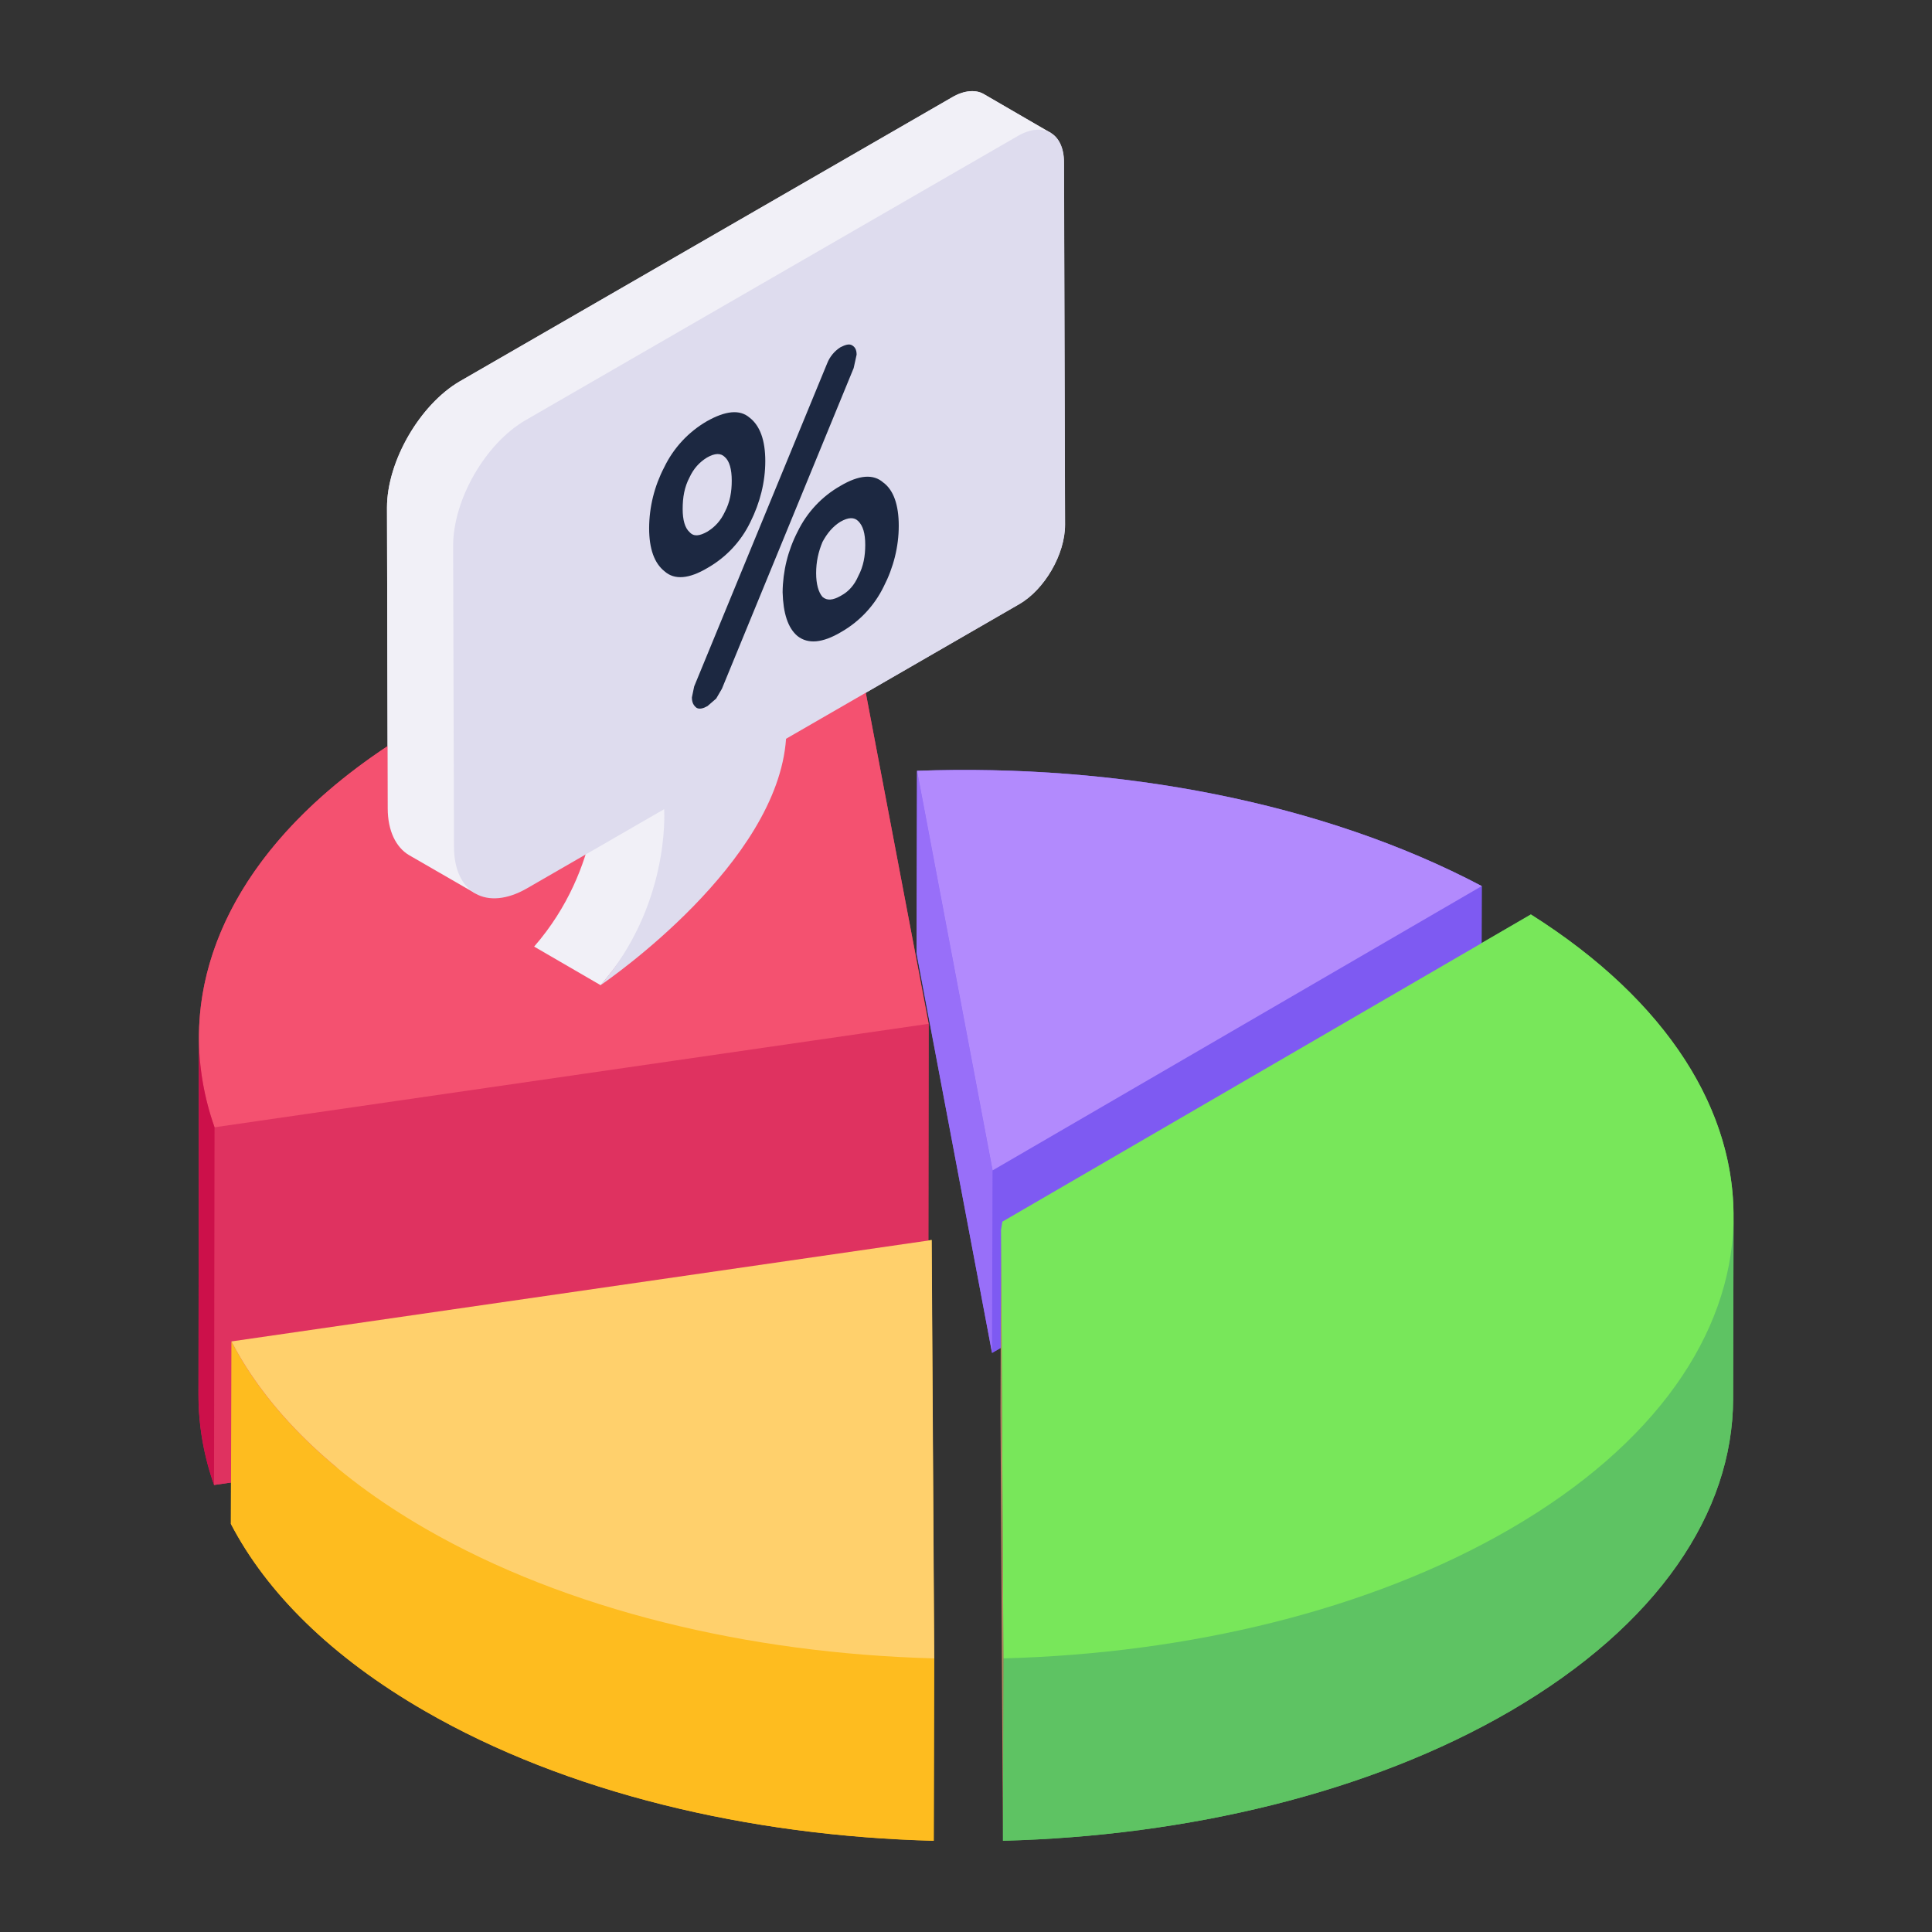 <svg xmlns="http://www.w3.org/2000/svg" width="72" height="72" viewBox="0 0 72 72" fill="none"><rect x="0" y="0" width="72" height="72" fill="#333333" stroke="none"/><g style="mix-blend-mode:luminosity"><path d="M39.69 19.556C39.69 20.657 38.929 21.974 37.978 22.518L29.297 27.53C28.971 32.163 22.709 36.496 22.383 36.714L19.91 35.274C20.902 34.133 21.486 32.91 21.826 31.837L19.639 33.1C18.81 33.589 18.049 33.589 17.56 33.195L15.237 31.864C14.761 31.579 14.449 30.967 14.449 30.125L14.422 18.918C14.422 17.192 15.645 15.087 17.125 14.217L35.465 3.635C35.94 3.349 36.389 3.336 36.674 3.512L39.078 4.912C39.432 5.075 39.649 5.482 39.649 6.053L39.69 19.556Z" fill="#DEDCEE"></path><path d="M55.217 33.019L55.203 39.825L36.972 50.421L34.16 35.518L34.174 28.726C41.659 28.454 49.294 29.894 55.217 33.019Z" fill="#7E5AF2"></path><path d="M34.609 38.155L34.595 51.481L7.983 55.34C7.597 54.258 7.399 53.119 7.398 51.971L7.412 38.671V38.644C7.426 34.432 10.183 30.221 15.726 27.015C20.195 24.42 25.792 22.858 31.607 22.355L34.609 38.155Z" fill="#DF3260"></path><path d="M34.811 61.804L34.797 68.597C27.896 68.42 21.104 66.804 15.833 63.761C12.341 61.75 9.937 59.346 8.605 56.792L8.619 49.986L34.716 46.209L34.811 61.804Z" fill="#FEBC1F"></path><path d="M64.603 45.394L64.589 52.146C64.576 56.357 61.804 60.555 56.275 63.775C51.045 66.818 44.252 68.421 37.379 68.597L37.392 61.805L37.31 45.843L37.351 45.53L57.049 34.078C62.117 37.284 64.643 41.346 64.603 45.394Z" fill="#5EC363"></path><path d="M55.222 33.022L55.203 39.821L36.971 50.417L36.99 43.616L55.222 33.022Z" fill="#7E5AF2"></path><path d="M36.989 43.617L36.97 50.418L34.156 35.526L34.175 28.727L36.989 43.617Z" fill="#986FF9"></path><path d="M55.221 33.021L36.991 43.617L34.176 28.725C41.658 28.456 49.296 29.89 55.221 33.021Z" fill="#B28AFD"></path><path d="M34.606 38.154L34.587 51.484L7.975 55.342L7.995 42.011L34.606 38.154Z" fill="#DF3260"></path><path d="M31.606 22.35L34.608 38.154L7.995 42.011C6.146 36.758 8.707 31.091 15.722 27.013C20.197 24.415 25.785 22.859 31.606 22.35Z" fill="#F45170"></path><path d="M7.395 51.976L7.414 38.647C7.411 39.774 7.604 40.902 7.995 42.011L7.976 55.341C7.591 54.261 7.394 53.124 7.395 51.977V51.976Z" fill="#CC104A"></path><path d="M64.606 45.34L64.588 52.139C64.575 56.35 61.808 60.555 56.278 63.769C51.039 66.814 44.254 68.422 37.377 68.601L37.396 61.802C44.273 61.621 51.058 60.014 56.297 56.97C61.827 53.756 64.594 49.551 64.606 45.34Z" fill="#5EC363"></path><path d="M57.053 34.08C67.359 40.582 67.128 50.675 56.295 56.971C51.057 60.014 44.272 61.622 37.394 61.803L37.305 45.84L37.355 45.528L57.053 34.08Z" fill="#78E75A"></path><path d="M37.395 61.801L37.376 68.601L37.285 52.639L37.306 45.838L37.395 61.801Z" fill="#B3885E"></path><path d="M34.816 61.803L34.797 68.602C27.903 68.422 21.106 66.81 15.833 63.766C12.341 61.75 9.931 59.342 8.605 56.79L8.624 49.99C9.95 52.543 12.36 54.949 15.852 56.966C21.125 60.009 27.922 61.622 34.816 61.803Z" fill="#FEBC1F"></path><path d="M34.722 46.213L34.817 61.803C27.922 61.622 21.126 60.01 15.852 56.967C12.361 54.951 9.951 52.544 8.625 49.991L34.722 46.213Z" fill="#FFD06C"></path><path d="M39.16 4.952L17.709 33.291L15.237 31.864C14.761 31.579 14.449 30.967 14.449 30.125L14.422 18.918C14.422 17.192 15.645 15.087 17.125 14.217L35.465 3.635C35.94 3.349 36.389 3.336 36.674 3.512L39.16 4.952ZM26.163 29.203C26.174 29.378 24.941 33.759 22.383 36.715L19.906 35.277C22.476 32.322 22.289 28.9 22.277 28.723L26.163 29.203Z" fill="#F1F0F7"></path><path d="M37.932 5.067C38.879 4.521 39.651 4.958 39.654 6.048L39.692 19.554C39.696 20.652 38.93 21.969 37.983 22.516L29.294 27.532C28.971 32.165 22.709 36.489 22.379 36.717C24.941 33.763 24.761 30.335 24.751 30.156L19.643 33.104C18.143 33.969 16.923 33.283 16.919 31.56L16.887 20.352C16.883 18.619 18.094 16.52 19.593 15.655L37.932 5.067Z" fill="#DEDCEE"></path><path d="M32.913 17.979C32.546 17.656 32.008 17.699 31.319 18.108C30.628 18.501 30.073 19.095 29.726 19.81C29.364 20.51 29.173 21.284 29.166 22.071C29.187 22.845 29.359 23.406 29.726 23.708C30.113 24.009 30.651 23.966 31.341 23.557C32.032 23.164 32.588 22.571 32.935 21.856C33.3 21.145 33.494 20.37 33.494 19.594C33.494 18.819 33.3 18.259 32.913 17.979ZM31.341 22.2C31.04 22.373 30.825 22.394 30.651 22.244C30.502 22.071 30.415 21.769 30.415 21.36C30.415 20.93 30.5 20.563 30.651 20.198C30.824 19.874 31.04 19.616 31.319 19.444C31.621 19.271 31.836 19.271 31.986 19.422C32.159 19.594 32.245 19.874 32.245 20.305C32.245 20.714 32.181 21.102 31.986 21.468C31.837 21.813 31.62 22.049 31.341 22.2ZM31.923 13.22L31.814 13.716L26.904 25.667L26.69 26.034L26.366 26.314C26.216 26.399 26.065 26.443 25.957 26.377C25.849 26.292 25.785 26.184 25.785 25.99L25.87 25.581L30.825 13.544C30.922 13.295 31.096 13.084 31.321 12.941C31.493 12.855 31.622 12.812 31.728 12.855C31.859 12.919 31.924 13.026 31.924 13.222L31.923 13.22ZM27.938 15.568C27.571 15.245 27.033 15.31 26.345 15.697C25.653 16.098 25.097 16.698 24.751 17.419C24.387 18.118 24.195 18.893 24.191 19.68C24.191 20.456 24.386 20.994 24.773 21.297C25.14 21.619 25.678 21.575 26.366 21.166C27.057 20.773 27.613 20.18 27.96 19.465C28.327 18.732 28.52 17.957 28.52 17.183C28.52 16.409 28.325 15.87 27.938 15.566V15.568ZM26.366 19.81C26.065 19.982 25.85 20.003 25.699 19.831C25.527 19.681 25.441 19.38 25.441 18.97C25.441 18.539 25.505 18.152 25.699 17.786C25.849 17.463 26.065 17.225 26.345 17.053C26.646 16.881 26.861 16.881 27.012 17.032C27.184 17.182 27.27 17.485 27.27 17.915C27.27 18.323 27.206 18.711 27.012 19.078C26.862 19.4 26.646 19.638 26.366 19.81Z" fill="#1C2841"></path></g></svg>